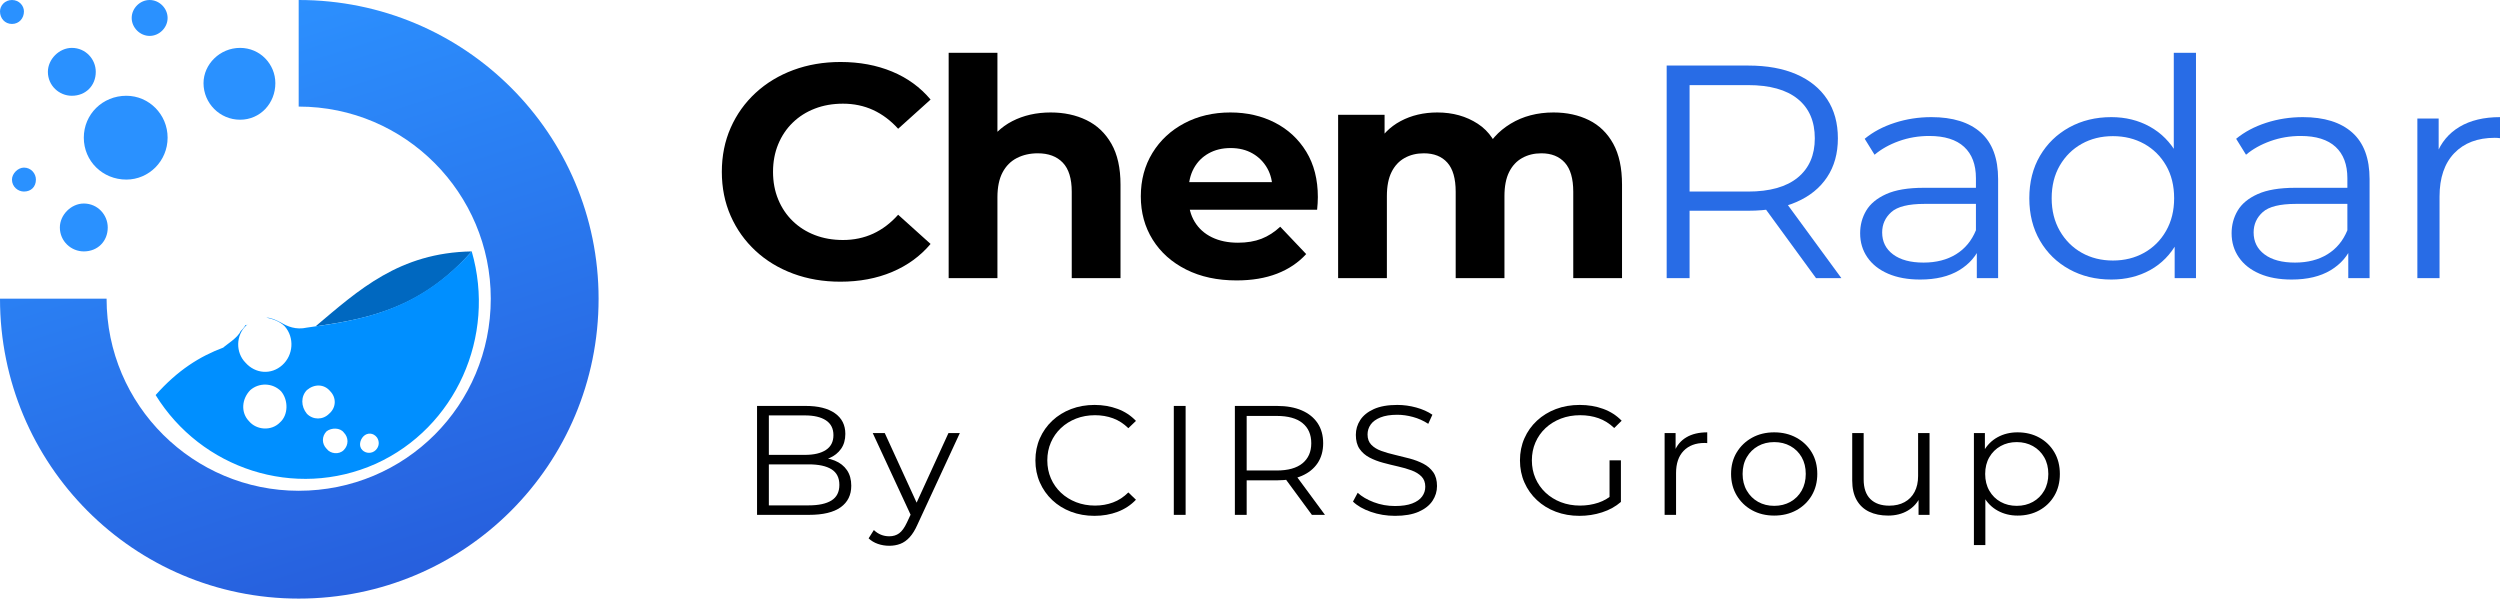 <?xml version="1.0" encoding="UTF-8"?>
<svg width="142px" height="34px" viewBox="0 0 142 34" version="1.1" xmlns="http://www.w3.org/2000/svg" xmlns:xlink="http://www.w3.org/1999/xlink">
    <title>编组</title>
    <defs>
        <linearGradient x1="65.267%" y1="97.807%" x2="34.642%" y2="2.103%" id="linearGradient-1">
            <stop stop-color="#275FDD" offset="0%"></stop>
            <stop stop-color="#2C91FF" offset="100%"></stop>
        </linearGradient>
    </defs>
    <g id="页面-1" stroke="none" stroke-width="1" fill="none" fill-rule="evenodd">
        <g id="收藏分享-guides备份-2" transform="translate(-250, -15)">
            <g id="编组" transform="translate(250, 15)">
                <g id="化规通-中文备份-2">
                    <path d="M16.965,0 C26.398,0 34,7.602 34,16.965 C34,26.398 26.398,34 16.965,34 C7.602,34 0,26.398 0,16.965 L6.054,16.965 C6.054,23.019 10.981,27.876 16.965,27.876 C23.019,27.876 27.876,23.019 27.876,16.965 C27.876,10.981 23.019,6.054 16.965,6.054 L16.965,0 Z" id="路径" fill="url(#linearGradient-1)"></path>
                    <path d="M13.636,2.72 C14.781,2.72 15.64,3.651 15.64,4.724 C15.64,5.869 14.781,6.8 13.636,6.8 C12.491,6.8 11.56,5.869 11.56,4.724 C11.56,3.651 12.491,2.72 13.636,2.72 Z" id="路径" fill="#2A91FF"></path>
                    <path d="M7.176,5.44 C8.454,5.44 9.52,6.49 9.52,7.82 C9.52,9.15 8.454,10.2 7.176,10.2 C5.826,10.2 4.76,9.15 4.76,7.82 C4.76,6.49 5.826,5.44 7.176,5.44 Z" id="路径" fill="#2A91FF"></path>
                    <path d="M4.08,2.72 C4.867,2.72 5.44,3.364 5.44,4.08 C5.44,4.867 4.867,5.44 4.08,5.44 C3.364,5.44 2.72,4.867 2.72,4.08 C2.72,3.364 3.364,2.72 4.08,2.72 Z" id="路径" fill="#2A91FF"></path>
                    <path d="M4.76,11.56 C5.547,11.56 6.12,12.204 6.12,12.92 C6.12,13.707 5.547,14.28 4.76,14.28 C4.044,14.28 3.4,13.707 3.4,12.92 C3.4,12.204 4.044,11.56 4.76,11.56 Z" id="路径" fill="#2A91FF"></path>
                    <path d="M0.68,0 C1.088,0 1.36,0.324 1.36,0.648 C1.36,1.036 1.088,1.36 0.68,1.36 C0.272,1.36 0,1.036 0,0.648 C0,0.324 0.272,0 0.68,0 Z" id="路径" fill="#2A91FF"></path>
                    <path d="M8.5,0 C9.049,0 9.52,0.471 9.52,1.02 C9.52,1.569 9.049,2.04 8.5,2.04 C7.951,2.04 7.48,1.569 7.48,1.02 C7.48,0.471 7.951,0 8.5,0 Z" id="路径" fill="#2A91FF"></path>
                    <path d="M1.36,9.52 C1.768,9.52 2.04,9.86 2.04,10.2 C2.04,10.608 1.768,10.88 1.36,10.88 C1.02,10.88 0.68,10.608 0.68,10.2 C0.68,9.86 1.02,9.52 1.36,9.52 Z" id="路径" fill="#2A91FF"></path>
                    <g id="_1489555664848" transform="translate(8.84, 14.28)">
                        <path d="M17.954,0 C13.832,0.071 11.527,2.199 9.082,4.257 C12.016,3.831 15.09,3.264 17.954,0 Z" id="路径" fill="#0068C0"></path>
                        <path d="M17.954,0 C19.351,4.825 17.046,10.004 12.505,12.062 C7.894,14.119 2.585,12.345 0,8.159 C1.257,6.74 2.515,5.96 3.842,5.463 C3.982,5.321 4.681,4.896 4.82,4.541 C4.89,4.47 5.03,4.328 5.1,4.186 C5.17,4.186 5.17,4.186 5.24,4.115 C5.24,4.115 5.17,4.186 5.17,4.186 C4.541,4.754 4.541,5.747 5.1,6.315 C5.659,6.953 6.567,7.024 7.196,6.456 C7.824,5.889 7.894,4.896 7.335,4.257 C7.056,3.973 6.637,3.831 6.287,3.76 C6.567,3.76 6.846,3.902 7.126,4.044 C7.475,4.257 7.964,4.47 8.593,4.328 C11.667,3.902 14.88,3.406 17.954,0 Z M11.806,10.501 C11.597,10.713 11.527,11.068 11.737,11.281 C11.946,11.494 12.295,11.494 12.505,11.281 C12.715,11.068 12.715,10.784 12.575,10.572 C12.365,10.288 12.016,10.288 11.806,10.501 Z M9.711,10.217 C9.431,10.501 9.431,10.926 9.711,11.21 C9.92,11.494 10.409,11.565 10.689,11.281 C10.968,10.997 10.968,10.572 10.689,10.288 C10.479,10.004 9.99,10.004 9.711,10.217 Z M8.593,7.875 C8.244,8.23 8.244,8.798 8.593,9.224 C8.942,9.578 9.501,9.578 9.85,9.224 C10.269,8.869 10.269,8.301 9.92,7.946 C9.571,7.521 9.012,7.521 8.593,7.875 Z M5.379,7.875 C4.89,8.372 4.82,9.153 5.309,9.649 C5.729,10.146 6.567,10.217 7.056,9.72 C7.545,9.294 7.545,8.443 7.126,7.946 C6.637,7.45 5.868,7.45 5.379,7.875 Z" id="形状" fill="#008FFF"></path>
                    </g>
                </g>
                <g id="ChemRadar" transform="translate(41, 3)" fill-rule="nonzero">
                    <path d="M6.732,13 C5.766,13 4.873,12.848 4.051,12.543 C3.23,12.238 2.517,11.806 1.914,11.246 C1.31,10.686 0.84,10.026 0.504,9.266 C0.168,8.506 0,7.671 0,6.761 C0,5.85 0.168,5.015 0.504,4.255 C0.84,3.495 1.312,2.835 1.919,2.275 C2.526,1.715 3.241,1.283 4.062,0.978 C4.883,0.674 5.777,0.521 6.743,0.521 C7.819,0.521 8.794,0.702 9.667,1.064 C10.541,1.426 11.271,1.956 11.857,2.655 L10.015,4.314 C9.591,3.845 9.118,3.49 8.596,3.249 C8.073,3.009 7.501,2.889 6.881,2.889 C6.3,2.889 5.768,2.982 5.284,3.169 C4.8,3.355 4.381,3.621 4.027,3.965 C3.672,4.309 3.397,4.719 3.202,5.193 C3.006,5.667 2.908,6.19 2.908,6.761 C2.908,7.332 3.006,7.854 3.202,8.328 C3.397,8.803 3.672,9.212 4.027,9.556 C4.381,9.9 4.8,10.166 5.284,10.352 C5.768,10.539 6.3,10.632 6.881,10.632 C7.501,10.632 8.073,10.512 8.596,10.272 C9.118,10.031 9.591,9.673 10.015,9.197 L11.857,10.856 C11.271,11.55 10.541,12.081 9.667,12.449 C8.794,12.816 7.816,13 6.732,13 Z" id="路径" fill="#000000"></path>
                    <path d="M18.678,3.388 C19.438,3.388 20.116,3.533 20.713,3.823 C21.309,4.113 21.781,4.559 22.126,5.163 C22.472,5.766 22.645,6.542 22.645,7.489 L22.645,12.797 L19.875,12.797 L19.875,7.891 C19.875,7.145 19.706,6.595 19.367,6.24 C19.029,5.885 18.555,5.708 17.945,5.708 C17.502,5.708 17.106,5.798 16.757,5.977 C16.408,6.157 16.137,6.43 15.944,6.796 C15.751,7.162 15.654,7.633 15.654,8.208 L15.654,12.797 L12.884,12.797 L12.884,0 L15.654,0 L15.654,6.091 L15.027,5.319 C15.37,4.689 15.861,4.21 16.499,3.881 C17.137,3.553 17.863,3.388 18.678,3.388 Z" id="路径" fill="#000000"></path>
                    <path d="M29.236,12.928 C28.145,12.928 27.191,12.722 26.373,12.31 C25.556,11.899 24.922,11.333 24.472,10.612 C24.023,9.891 23.798,9.072 23.798,8.155 C23.798,7.228 24.018,6.405 24.458,5.687 C24.898,4.969 25.503,4.406 26.274,3.999 C27.044,3.592 27.914,3.388 28.885,3.388 C29.822,3.388 30.666,3.581 31.416,3.966 C32.166,4.352 32.76,4.903 33.198,5.62 C33.635,6.338 33.854,7.196 33.854,8.196 C33.854,8.299 33.85,8.417 33.842,8.549 C33.834,8.681 33.824,8.802 33.812,8.913 L26.047,8.913 L26.047,7.345 L32.345,7.345 L31.275,7.814 C31.282,7.335 31.184,6.916 30.98,6.556 C30.776,6.197 30.497,5.916 30.142,5.714 C29.787,5.511 29.373,5.409 28.898,5.409 C28.424,5.409 28.007,5.511 27.646,5.714 C27.286,5.916 27.007,6.199 26.808,6.562 C26.61,6.924 26.511,7.352 26.511,7.845 L26.511,8.265 C26.511,8.771 26.626,9.215 26.856,9.596 C27.086,9.977 27.412,10.271 27.834,10.477 C28.257,10.683 28.751,10.786 29.317,10.786 C29.824,10.786 30.269,10.711 30.652,10.562 C31.035,10.412 31.39,10.184 31.717,9.878 L33.191,11.431 C32.746,11.918 32.193,12.29 31.533,12.545 C30.872,12.8 30.107,12.928 29.236,12.928 Z" id="路径" fill="#000000"></path>
                    <path d="M47.239,3.388 C47.994,3.388 48.665,3.533 49.251,3.823 C49.837,4.113 50.297,4.559 50.631,5.163 C50.964,5.766 51.131,6.542 51.131,7.489 L51.131,12.797 L48.361,12.797 L48.361,7.891 C48.361,7.145 48.202,6.595 47.883,6.24 C47.564,5.885 47.119,5.708 46.549,5.708 C46.141,5.708 45.778,5.796 45.46,5.974 C45.142,6.151 44.895,6.417 44.718,6.772 C44.541,7.127 44.453,7.583 44.453,8.14 L44.453,12.797 L41.683,12.797 L41.683,7.891 C41.683,7.145 41.526,6.595 41.211,6.24 C40.897,5.885 40.45,5.708 39.871,5.708 C39.463,5.708 39.1,5.796 38.782,5.974 C38.464,6.151 38.217,6.417 38.04,6.772 C37.863,7.127 37.775,7.583 37.775,8.14 L37.775,12.797 L35.005,12.797 L35.005,3.519 L37.644,3.519 L37.644,6.05 L37.141,5.312 C37.472,4.682 37.944,4.204 38.556,3.878 C39.168,3.552 39.863,3.388 40.642,3.388 C41.516,3.388 42.282,3.602 42.939,4.03 C43.596,4.458 44.033,5.116 44.251,6.006 L43.272,5.743 C43.591,5.024 44.102,4.452 44.804,4.026 C45.506,3.601 46.318,3.388 47.239,3.388 Z" id="路径" fill="#000000"></path>
                    <path d="M53.667,12.797 L53.667,0.724 L58.308,0.724 C59.366,0.724 60.275,0.889 61.033,1.218 C61.791,1.547 62.374,2.02 62.781,2.635 C63.189,3.251 63.392,3.992 63.392,4.857 C63.392,5.711 63.189,6.446 62.781,7.06 C62.374,7.675 61.791,8.147 61.033,8.476 C60.275,8.806 59.366,8.97 58.308,8.97 L54.386,8.97 L54.968,8.385 L54.968,12.797 L53.667,12.797 Z M62.15,12.797 L58.951,8.416 L60.381,8.416 L63.59,12.797 L62.15,12.797 Z M54.968,8.488 L54.386,7.881 L58.283,7.881 C59.525,7.881 60.468,7.615 61.113,7.085 C61.759,6.554 62.081,5.812 62.081,4.857 C62.081,3.891 61.759,3.146 61.113,2.621 C60.468,2.096 59.525,1.834 58.283,1.834 L54.386,1.834 L54.968,1.217 L54.968,8.488 Z" id="形状" fill="#286CE6"></path>
                    <path d="M71.283,12.797 L71.283,10.802 L71.233,10.46 L71.233,7.124 C71.233,6.349 71.009,5.755 70.562,5.342 C70.115,4.93 69.455,4.723 68.582,4.723 C67.976,4.723 67.402,4.82 66.861,5.014 C66.319,5.208 65.858,5.467 65.475,5.789 L64.915,4.883 C65.386,4.494 65.954,4.191 66.619,3.976 C67.283,3.76 67.978,3.653 68.705,3.653 C69.918,3.653 70.853,3.945 71.509,4.529 C72.165,5.114 72.493,5.995 72.493,7.175 L72.493,12.797 L71.283,12.797 Z M68.066,12.878 C67.366,12.878 66.76,12.768 66.248,12.548 C65.736,12.328 65.343,12.018 65.068,11.619 C64.793,11.22 64.656,10.764 64.656,10.25 C64.656,9.779 64.771,9.349 65.002,8.961 C65.233,8.573 65.612,8.26 66.139,8.023 C66.666,7.786 67.375,7.667 68.265,7.667 L71.478,7.667 L71.478,8.581 L68.308,8.581 C67.4,8.581 66.773,8.736 66.427,9.047 C66.08,9.357 65.907,9.742 65.907,10.204 C65.907,10.727 66.114,11.143 66.529,11.452 C66.944,11.761 67.521,11.915 68.258,11.915 C68.978,11.915 69.593,11.757 70.104,11.442 C70.614,11.127 70.99,10.672 71.233,10.078 L71.511,10.918 C71.275,11.52 70.866,11.997 70.281,12.35 C69.696,12.702 68.958,12.878 68.066,12.878 Z" id="形状" fill="#286CE6"></path>
                    <path d="M78.923,12.878 C78.035,12.878 77.239,12.684 76.534,12.295 C75.829,11.907 75.275,11.366 74.871,10.672 C74.467,9.978 74.265,9.175 74.265,8.262 C74.265,7.344 74.467,6.54 74.871,5.851 C75.275,5.162 75.829,4.624 76.534,4.235 C77.239,3.847 78.035,3.653 78.923,3.653 C79.73,3.653 80.458,3.832 81.107,4.191 C81.757,4.551 82.274,5.071 82.659,5.754 C83.043,6.436 83.236,7.272 83.236,8.262 C83.236,9.24 83.047,10.074 82.669,10.765 C82.291,11.455 81.777,11.98 81.128,12.339 C80.478,12.698 79.743,12.878 78.923,12.878 Z M79.013,11.798 C79.674,11.798 80.266,11.65 80.791,11.356 C81.315,11.061 81.729,10.647 82.034,10.112 C82.339,9.577 82.491,8.961 82.491,8.262 C82.491,7.551 82.339,6.931 82.034,6.402 C81.729,5.874 81.315,5.463 80.791,5.171 C80.266,4.879 79.674,4.733 79.013,4.733 C78.353,4.733 77.762,4.879 77.24,5.171 C76.718,5.463 76.304,5.874 75.996,6.402 C75.689,6.931 75.535,7.551 75.535,8.262 C75.535,8.961 75.689,9.577 75.996,10.112 C76.304,10.647 76.718,11.061 77.24,11.356 C77.762,11.65 78.353,11.798 79.013,11.798 Z M82.521,12.797 L82.521,10.067 L82.649,8.244 L82.471,6.421 L82.471,0 L83.732,0 L83.732,12.797 L82.521,12.797 Z" id="形状" fill="#286CE6"></path>
                    <path d="M92.382,12.797 L92.382,10.802 L92.331,10.46 L92.331,7.124 C92.331,6.349 92.108,5.755 91.661,5.342 C91.214,4.93 90.554,4.723 89.681,4.723 C89.075,4.723 88.501,4.82 87.96,5.014 C87.418,5.208 86.956,5.467 86.574,5.789 L86.013,4.883 C86.485,4.494 87.053,4.191 87.717,3.976 C88.382,3.76 89.077,3.653 89.804,3.653 C91.017,3.653 91.951,3.945 92.608,4.529 C93.264,5.114 93.592,5.995 93.592,7.175 L93.592,12.797 L92.382,12.797 Z M89.165,12.878 C88.465,12.878 87.859,12.768 87.347,12.548 C86.835,12.328 86.442,12.018 86.167,11.619 C85.892,11.22 85.755,10.764 85.755,10.25 C85.755,9.779 85.87,9.349 86.101,8.961 C86.331,8.573 86.71,8.26 87.238,8.023 C87.765,7.786 88.474,7.667 89.364,7.667 L92.577,7.667 L92.577,8.581 L89.407,8.581 C88.499,8.581 87.872,8.736 87.525,9.047 C87.179,9.357 87.006,9.742 87.006,10.204 C87.006,10.727 87.213,11.143 87.628,11.452 C88.043,11.761 88.619,11.915 89.357,11.915 C90.077,11.915 90.692,11.757 91.202,11.442 C91.713,11.127 92.089,10.672 92.331,10.078 L92.609,10.918 C92.374,11.52 91.964,11.997 91.38,12.35 C90.795,12.702 90.057,12.878 89.165,12.878 Z" id="形状" fill="#286CE6"></path>
                    <path d="M96.306,12.797 L96.306,3.734 L97.516,3.734 L97.516,6.21 L97.39,5.777 C97.652,5.093 98.09,4.568 98.705,4.202 C99.32,3.836 100.085,3.653 101,3.653 L101,4.848 C100.948,4.841 100.898,4.837 100.85,4.833 C100.802,4.83 100.753,4.828 100.702,4.828 C99.729,4.828 98.963,5.118 98.404,5.698 C97.846,6.278 97.566,7.101 97.566,8.169 L97.566,12.797 L96.306,12.797 Z" id="路径" fill="#286CE6"></path>
                </g>
                <g id="By-CIRS-Group" transform="translate(43, 23)" fill="#000000" fill-rule="nonzero">
                    <path d="M0,6.244 L0,0.057 L2.765,0.057 C3.476,0.057 4.029,0.195 4.423,0.472 C4.818,0.75 5.015,1.141 5.015,1.646 C5.015,1.981 4.934,2.264 4.772,2.494 C4.609,2.724 4.39,2.899 4.114,3.017 C3.839,3.136 3.534,3.195 3.199,3.195 L3.36,2.98 C3.768,2.98 4.12,3.041 4.418,3.164 C4.715,3.286 4.945,3.467 5.108,3.706 C5.271,3.945 5.352,4.24 5.352,4.591 C5.352,5.116 5.152,5.523 4.752,5.811 C4.351,6.1 3.75,6.244 2.948,6.244 L0,6.244 Z M0.671,5.705 L2.932,5.705 C3.499,5.705 3.931,5.612 4.229,5.426 C4.527,5.24 4.676,4.945 4.676,4.541 C4.676,4.137 4.527,3.842 4.229,3.655 C3.931,3.469 3.499,3.376 2.932,3.376 L0.604,3.376 L0.604,2.837 L2.718,2.837 C3.232,2.837 3.63,2.744 3.914,2.556 C4.197,2.369 4.339,2.089 4.339,1.716 C4.339,1.343 4.197,1.063 3.914,0.876 C3.63,0.689 3.232,0.595 2.718,0.595 L0.671,0.595 L0.671,5.705 Z" id="形状"></path>
                    <path d="M7.508,8 C7.283,8 7.068,7.964 6.863,7.893 C6.658,7.822 6.483,7.717 6.337,7.578 L6.635,7.106 C6.757,7.223 6.89,7.311 7.036,7.371 C7.181,7.431 7.34,7.461 7.512,7.461 C7.73,7.461 7.917,7.405 8.072,7.291 C8.228,7.178 8.374,6.976 8.511,6.684 L8.828,6.007 L8.9,5.91 L10.872,1.599 L11.518,1.599 L9.109,6.802 C8.976,7.103 8.829,7.341 8.667,7.517 C8.506,7.693 8.33,7.817 8.139,7.89 C7.949,7.963 7.739,8 7.508,8 Z M8.787,6.376 L6.572,1.599 L7.255,1.599 L9.206,5.86 L8.787,6.376 Z" id="形状"></path>
                    <path d="M19.166,6.3 C18.685,6.3 18.241,6.222 17.833,6.066 C17.424,5.91 17.069,5.69 16.768,5.405 C16.467,5.121 16.232,4.787 16.064,4.405 C15.896,4.023 15.811,3.605 15.811,3.15 C15.811,2.696 15.896,2.277 16.064,1.895 C16.232,1.513 16.468,1.18 16.771,0.895 C17.074,0.611 17.429,0.39 17.838,0.234 C18.246,0.078 18.691,0 19.171,0 C19.641,0 20.079,0.076 20.485,0.227 C20.891,0.378 21.236,0.605 21.522,0.907 L21.09,1.321 C20.828,1.063 20.538,0.876 20.219,0.759 C19.901,0.642 19.56,0.584 19.197,0.584 C18.809,0.584 18.451,0.648 18.121,0.776 C17.791,0.905 17.503,1.085 17.259,1.316 C17.014,1.548 16.825,1.819 16.69,2.131 C16.555,2.442 16.487,2.782 16.487,3.15 C16.487,3.518 16.555,3.858 16.69,4.17 C16.825,4.481 17.014,4.753 17.259,4.984 C17.503,5.215 17.791,5.395 18.121,5.524 C18.451,5.652 18.809,5.717 19.197,5.717 C19.56,5.717 19.901,5.658 20.219,5.539 C20.538,5.421 20.828,5.231 21.09,4.97 L21.522,5.385 C21.236,5.686 20.891,5.915 20.485,6.069 C20.079,6.223 19.639,6.3 19.166,6.3 Z" id="路径"></path>
                    <polygon id="路径" points="23.672 6.244 23.672 0.057 24.343 0.057 24.343 6.244"></polygon>
                    <path d="M27.141,6.244 L27.141,0.057 L29.534,0.057 C30.08,0.057 30.548,0.141 30.939,0.31 C31.33,0.478 31.63,0.721 31.841,1.036 C32.051,1.352 32.156,1.731 32.156,2.175 C32.156,2.612 32.051,2.989 31.841,3.304 C31.63,3.619 31.33,3.861 30.939,4.03 C30.548,4.198 30.08,4.283 29.534,4.283 L27.511,4.283 L27.811,3.983 L27.811,6.244 L27.141,6.244 Z M31.515,6.244 L29.865,3.999 L30.603,3.999 L32.257,6.244 L31.515,6.244 Z M27.811,4.035 L27.511,3.724 L29.521,3.724 C30.161,3.724 30.648,3.588 30.98,3.316 C31.313,3.044 31.48,2.664 31.48,2.175 C31.48,1.68 31.313,1.298 30.98,1.029 C30.648,0.76 30.161,0.625 29.521,0.625 L27.511,0.625 L27.811,0.309 L27.811,4.035 Z" id="形状"></path>
                    <path d="M36.237,6.3 C35.755,6.3 35.297,6.225 34.863,6.073 C34.428,5.921 34.091,5.727 33.849,5.49 L34.117,4.99 C34.347,5.203 34.651,5.381 35.031,5.526 C35.411,5.67 35.811,5.742 36.233,5.742 C36.634,5.742 36.961,5.693 37.214,5.596 C37.467,5.499 37.654,5.368 37.775,5.202 C37.896,5.036 37.956,4.852 37.956,4.648 C37.956,4.407 37.885,4.213 37.742,4.067 C37.599,3.921 37.41,3.804 37.177,3.718 C36.943,3.631 36.686,3.557 36.406,3.494 C36.126,3.431 35.845,3.362 35.564,3.286 C35.283,3.211 35.025,3.112 34.791,2.99 C34.558,2.869 34.369,2.705 34.226,2.5 C34.083,2.295 34.012,2.028 34.012,1.701 C34.012,1.396 34.095,1.115 34.262,0.858 C34.429,0.601 34.686,0.393 35.033,0.236 C35.38,0.079 35.825,0 36.367,0 C36.729,0 37.088,0.049 37.444,0.147 C37.799,0.245 38.104,0.382 38.36,0.556 L38.125,1.073 C37.855,0.897 37.566,0.767 37.258,0.684 C36.95,0.6 36.653,0.559 36.366,0.559 C35.979,0.559 35.66,0.609 35.408,0.711 C35.157,0.813 34.972,0.947 34.854,1.115 C34.736,1.282 34.677,1.47 34.677,1.68 C34.677,1.923 34.749,2.119 34.892,2.265 C35.035,2.411 35.223,2.527 35.457,2.611 C35.691,2.696 35.948,2.771 36.23,2.835 C36.511,2.9 36.792,2.97 37.072,3.045 C37.352,3.12 37.608,3.218 37.842,3.338 C38.076,3.458 38.264,3.619 38.408,3.822 C38.551,4.025 38.622,4.287 38.622,4.608 C38.622,4.909 38.537,5.189 38.367,5.446 C38.197,5.703 37.936,5.91 37.583,6.066 C37.23,6.222 36.781,6.3 36.237,6.3 Z" id="路径"></path>
                    <path d="M46.716,6.3 C46.23,6.3 45.781,6.222 45.369,6.066 C44.958,5.91 44.6,5.69 44.295,5.405 C43.991,5.121 43.755,4.787 43.587,4.405 C43.418,4.023 43.334,3.605 43.334,3.15 C43.334,2.696 43.418,2.277 43.587,1.895 C43.755,1.513 43.992,1.18 44.298,0.895 C44.604,0.611 44.963,0.39 45.374,0.234 C45.786,0.078 46.237,0 46.727,0 C47.212,0 47.658,0.075 48.066,0.225 C48.473,0.374 48.821,0.598 49.11,0.897 L48.688,1.311 C48.416,1.053 48.119,0.868 47.798,0.754 C47.476,0.64 47.128,0.584 46.752,0.584 C46.359,0.584 45.994,0.648 45.66,0.776 C45.325,0.905 45.034,1.085 44.786,1.316 C44.539,1.548 44.347,1.819 44.213,2.131 C44.078,2.442 44.01,2.782 44.01,3.15 C44.01,3.515 44.078,3.853 44.213,4.165 C44.347,4.476 44.539,4.748 44.786,4.981 C45.034,5.214 45.324,5.395 45.657,5.524 C45.99,5.652 46.354,5.717 46.747,5.717 C47.109,5.717 47.453,5.663 47.781,5.555 C48.109,5.447 48.409,5.268 48.683,5.017 L49.068,5.51 C48.766,5.772 48.409,5.969 47.998,6.101 C47.587,6.234 47.16,6.3 46.716,6.3 Z M48.422,5.435 L48.422,3.147 L49.068,3.147 L49.068,5.51 L48.422,5.435 Z" id="形状"></path>
                    <path d="M51.55,6.244 L51.55,1.599 L52.174,1.599 L52.174,2.868 L52.109,2.646 C52.244,2.295 52.47,2.026 52.787,1.839 C53.104,1.651 53.499,1.557 53.971,1.557 L53.971,2.17 C53.944,2.167 53.918,2.164 53.893,2.162 C53.869,2.161 53.843,2.16 53.817,2.16 C53.315,2.16 52.92,2.309 52.632,2.606 C52.344,2.903 52.2,3.325 52.2,3.872 L52.2,6.244 L51.55,6.244 Z" id="路径"></path>
                    <path d="M57.774,6.285 C57.304,6.285 56.886,6.184 56.518,5.982 C56.149,5.779 55.859,5.499 55.645,5.141 C55.432,4.783 55.325,4.376 55.325,3.919 C55.325,3.455 55.432,3.047 55.646,2.694 C55.86,2.341 56.151,2.063 56.518,1.861 C56.884,1.659 57.303,1.557 57.774,1.557 C58.244,1.557 58.664,1.658 59.034,1.86 C59.404,2.063 59.695,2.34 59.906,2.693 C60.117,3.046 60.222,3.454 60.222,3.919 C60.222,4.377 60.117,4.785 59.907,5.142 C59.696,5.499 59.405,5.779 59.034,5.982 C58.663,6.184 58.243,6.285 57.774,6.285 Z M57.774,5.732 C58.118,5.732 58.425,5.656 58.695,5.505 C58.965,5.354 59.178,5.142 59.334,4.868 C59.489,4.594 59.567,4.277 59.567,3.919 C59.567,3.555 59.489,3.238 59.334,2.967 C59.178,2.696 58.965,2.485 58.695,2.336 C58.425,2.186 58.118,2.111 57.776,2.111 C57.434,2.111 57.128,2.186 56.859,2.336 C56.59,2.485 56.376,2.696 56.218,2.967 C56.059,3.238 55.98,3.555 55.98,3.919 C55.98,4.277 56.059,4.594 56.218,4.868 C56.376,5.142 56.59,5.354 56.859,5.505 C57.128,5.656 57.432,5.732 57.774,5.732 Z" id="形状"></path>
                    <path d="M64.246,6.285 C63.833,6.285 63.473,6.212 63.168,6.066 C62.862,5.92 62.626,5.699 62.458,5.403 C62.29,5.107 62.206,4.737 62.206,4.295 L62.206,1.599 L62.856,1.599 L62.856,4.23 C62.856,4.722 62.983,5.094 63.236,5.345 C63.49,5.596 63.848,5.722 64.31,5.722 C64.644,5.722 64.934,5.655 65.179,5.521 C65.425,5.387 65.614,5.194 65.748,4.941 C65.882,4.688 65.948,4.387 65.948,4.038 L65.948,1.599 L66.598,1.599 L66.598,6.244 L65.974,6.244 L65.974,4.973 L66.076,5.205 C65.924,5.543 65.688,5.808 65.367,5.999 C65.046,6.19 64.672,6.285 64.246,6.285 Z" id="路径"></path>
                    <path d="M71.598,6.285 C71.185,6.285 70.811,6.193 70.474,6.009 C70.137,5.825 69.87,5.557 69.671,5.204 C69.473,4.851 69.374,4.425 69.374,3.923 C69.374,3.416 69.471,2.987 69.666,2.636 C69.861,2.285 70.127,2.018 70.464,1.833 C70.8,1.649 71.178,1.557 71.598,1.557 C72.059,1.557 72.47,1.657 72.832,1.856 C73.194,2.055 73.479,2.332 73.687,2.686 C73.896,3.041 74,3.453 74,3.923 C74,4.391 73.896,4.802 73.687,5.157 C73.479,5.511 73.194,5.788 72.832,5.987 C72.47,6.186 72.059,6.285 71.598,6.285 Z M69.118,7.958 L69.118,1.599 L69.742,1.599 L69.742,2.998 L69.677,3.932 L69.768,4.866 L69.768,7.958 L69.118,7.958 Z M71.551,5.732 C71.892,5.732 72.197,5.657 72.468,5.507 C72.738,5.357 72.952,5.146 73.109,4.872 C73.266,4.598 73.345,4.282 73.345,3.923 C73.345,3.559 73.266,3.242 73.109,2.97 C72.952,2.699 72.738,2.488 72.468,2.337 C72.197,2.187 71.892,2.111 71.551,2.111 C71.211,2.111 70.905,2.187 70.635,2.337 C70.365,2.488 70.151,2.699 69.994,2.97 C69.836,3.242 69.758,3.559 69.758,3.923 C69.758,4.282 69.836,4.598 69.994,4.872 C70.151,5.146 70.365,5.357 70.635,5.507 C70.905,5.657 71.211,5.732 71.551,5.732 Z" id="形状"></path>
                </g>
            </g>
        </g>
    </g>
</svg>
